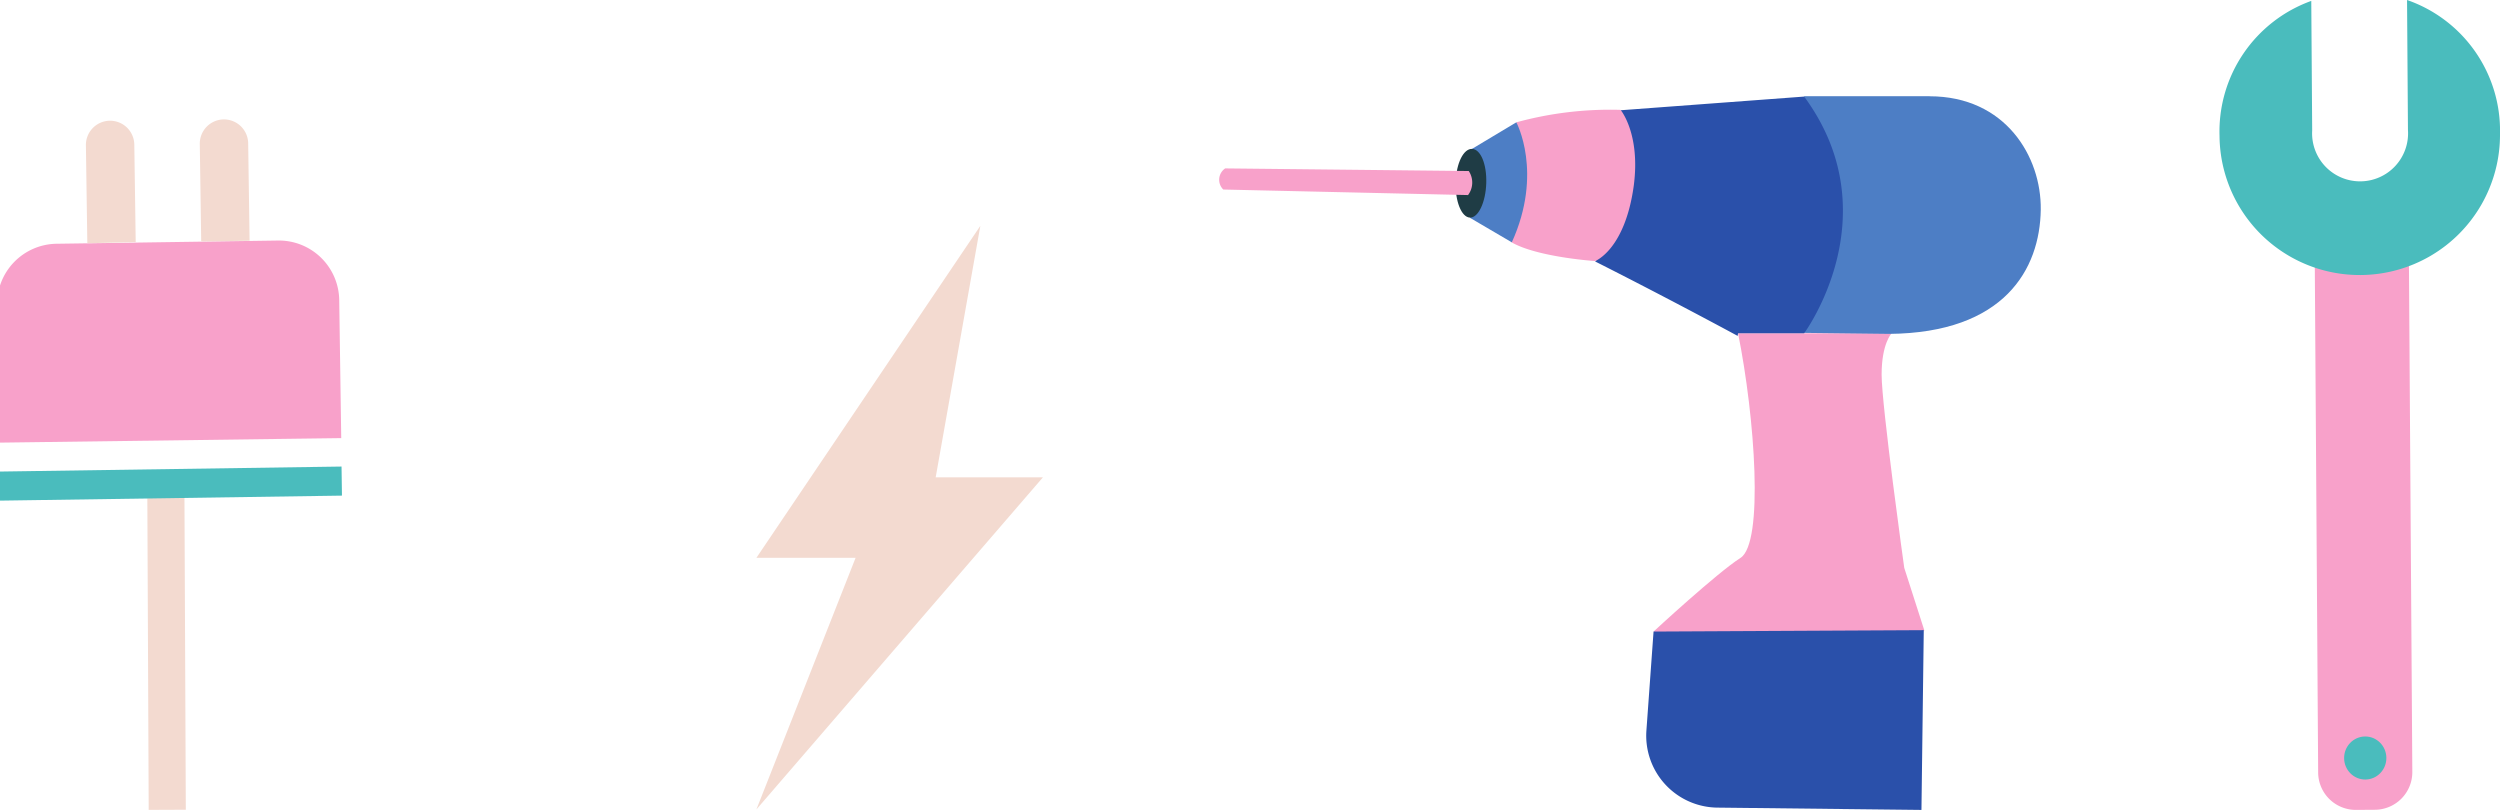<svg id="Calque_1" data-name="Calque 1" xmlns="http://www.w3.org/2000/svg" viewBox="0 0 248.51 80.51"><defs><style>.cls-1{fill:#f3dad0;}.cls-2{fill:#f8a1ca;}.cls-3{fill:#4abcbd;}.cls-4{fill:#4d7ec5;}.cls-5{fill:#2a50aa;}.cls-6{fill:#1f3c45;}</style></defs><title>electric</title><polygon id="_Tracé_" data-name="&lt;Tracé&gt;" class="cls-1" points="97.45 22.45 75.19 55.45 85.05 55.45 75.19 80.46 103.67 47.45 93.01 47.45 97.45 22.45"/><g id="_Groupe_" data-name="&lt;Groupe&gt;"><rect id="_Tracé_2" data-name="&lt;Tracé&gt;" class="cls-1" x="14.71" y="48.61" width="3.69" height="31.89" transform="translate(-0.28 0.07) rotate(-0.25)"/><g id="_Groupe_2" data-name="&lt;Groupe&gt;"><g id="_Groupe_3" data-name="&lt;Groupe&gt;"><path id="_Tracé_3" data-name="&lt;Tracé&gt;" class="cls-2" d="M33.92,43.55l-0.2-13.73a6,6,0,0,0-6.09-5.91l-22,.32A6,6,0,0,0-.29,30.32L-0.08,44Z"/><path id="_Tracé_4" data-name="&lt;Tracé&gt;" class="cls-1" d="M8.68,24.18L8.54,14.49A2.41,2.41,0,0,1,10.91,12h0a2.41,2.41,0,0,1,2.44,2.37l0.14,9.69"/><path id="_Tracé_5" data-name="&lt;Tracé&gt;" class="cls-1" d="M20,24l-0.14-9.69a2.41,2.41,0,0,1,2.37-2.44h0a2.41,2.41,0,0,1,2.44,2.37l0.14,9.69"/><rect id="_Tracé_6" data-name="&lt;Tracé&gt;" class="cls-3" x="-0.02" y="46.63" width="34" height="2.89" transform="translate(-0.71 0.25) rotate(-0.84)"/></g></g></g><g id="_Groupe_4" data-name="&lt;Groupe&gt;"><path id="_Rectangle_" data-name="&lt;Rectangle&gt;" class="cls-2" d="M232.93,20.94h4a2.69,2.69,0,0,1,2.69,2.69V76.77a3.74,3.74,0,0,1-3.74,3.74H234a3.74,3.74,0,0,1-3.74-3.74V23.63a2.69,2.69,0,0,1,2.69-2.69Z" transform="translate(-0.33 1.55) rotate(-0.38)"/><g id="_Groupe_5" data-name="&lt;Groupe&gt;"><path id="_Tracé_7" data-name="&lt;Tracé&gt;" class="cls-3" d="M239.27,0l0.09,12.92a4.77,4.77,0,1,1-9.52.06L229.75,0.09a13.8,13.8,0,0,0-9.12,13.4,13.94,13.94,0,1,0,27.88-.18A13.75,13.75,0,0,0,239.27,0Z"/></g><ellipse id="_Tracé_8" data-name="&lt;Tracé&gt;" class="cls-3" cx="235.11" cy="75.36" rx="2.1" ry="2.14" transform="translate(-0.49 1.55) rotate(-0.38)"/></g><g id="_Groupe_6" data-name="&lt;Groupe&gt;"><g id="_Groupe_7" data-name="&lt;Groupe&gt;"><path id="_Tracé_9" data-name="&lt;Tracé&gt;" class="cls-2" d="M164.37,62.78s6.31-5.84,8.64-7.32,1.45-13.94-.24-22.33l15.27,0s-1,1-1,4.11,2.25,19.21,2.25,19.21l2,6.23-18.37,5.48Z"/><path id="_Tracé_10" data-name="&lt;Tracé&gt;" class="cls-4" d="M191.8,9.57c7.55,0,11.13,6,11.06,11.27-0.08,5.92-3.62,12.25-15.07,12.35l-8.45-.1s-0.06-23.34,0-23.53H191.8Z"/><path id="_Tracé_11" data-name="&lt;Tracé&gt;" class="cls-5" d="M172.77,33.13l6.57,0s8.67-11.75,0-23.53l-18.25,1.36h0a20.65,20.65,0,0,1-.14,7.56c-1.3,6.83-2.39,7.47-2.39,7.47s6.42,3.22,14.17,7.4"/><path id="_Tracé_12" data-name="&lt;Tracé&gt;" class="cls-2" d="M150.73,12.16a35.33,35.33,0,0,1,10.36-1.24s2,2.37,1.31,7.56c-0.88,6.37-3.84,7.47-3.84,7.47s-5.7-.38-8.28-1.85c0,0-.66-1,0.06-5.71A36.7,36.7,0,0,0,150.73,12.16Z"/><path id="_Tracé_13" data-name="&lt;Tracé&gt;" class="cls-4" d="M146.32,14.8l4.41-2.64s2.7,5-.45,11.93l-4.18-2.45S148.24,19.68,146.32,14.8Z"/><path id="_Tracé_14" data-name="&lt;Tracé&gt;" class="cls-6" d="M147.74,18.21c-0.06,1.92-.8,3.46-1.63,3.42s-1.47-1.61-1.41-3.52,0.79-3.34,1.63-3.31S147.8,16.29,147.74,18.21Z"/><path id="_Tracé_15" data-name="&lt;Tracé&gt;" class="cls-2" d="M121.79,16.74L146,17a2.07,2.07,0,0,1-.07,2.39l-24.33-.55A1.36,1.36,0,0,1,121.79,16.74Z"/><path id="_Tracé_16" data-name="&lt;Tracé&gt;" class="cls-5" d="M191.23,62.64l-26.86.14-0.71,9.83a7.15,7.15,0,0,0,7.05,7.67L191,80.51Z"/></g></g></svg>